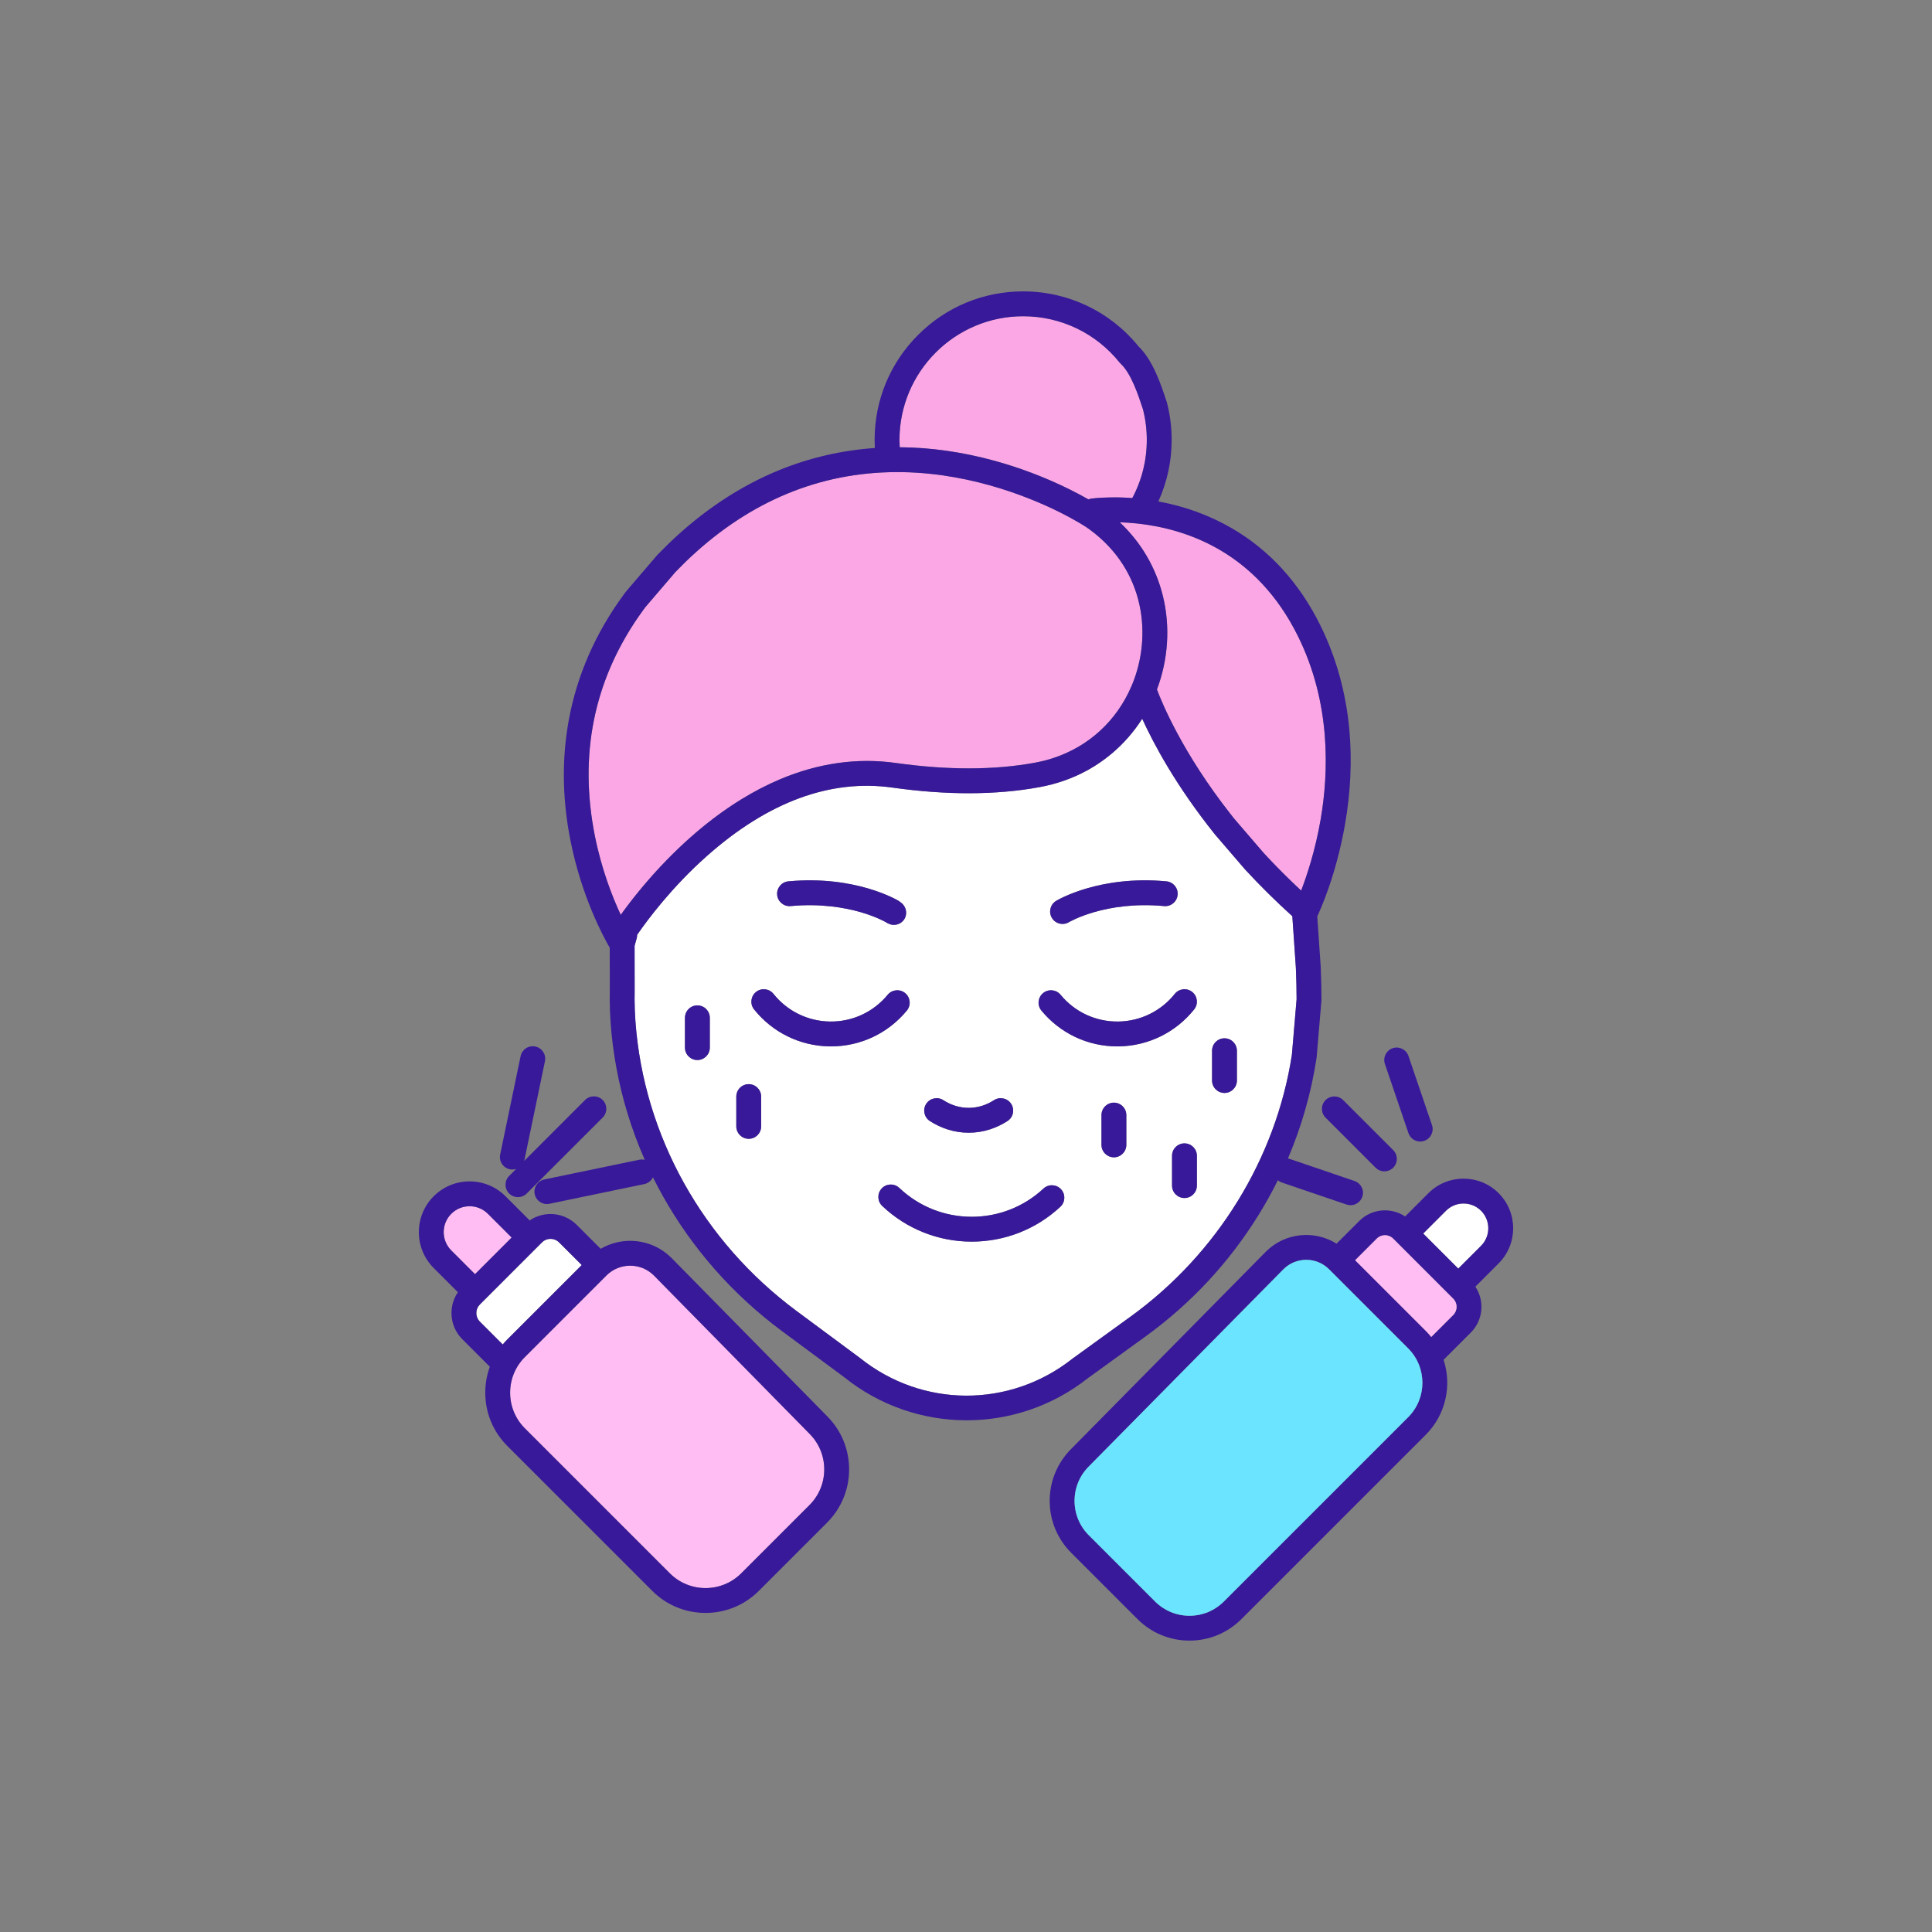 <svg fill-rule="nonzero" height="156px" width="156px" viewBox="0,0,256,256" xmlns:xlink="http://www.w3.org/1999/xlink" xmlns="http://www.w3.org/2000/svg"><rect x="0" y="0" width="256" height="256" fill="#808080" stroke="none"/><g style="mix-blend-mode: normal" text-anchor="none" font-size="none" font-weight="none" font-family="none" stroke-dashoffset="0" stroke-dasharray="" stroke-miterlimit="10" stroke-linejoin="miter" stroke-linecap="butt" stroke-width="1" stroke="none" fill-rule="nonzero" fill="none"><g transform="scale(0.064,0.064)"><path fill="#fba7e6" d="M2059.202,954.022c53.31,14.655 105.556,34.565 155.288,59.177c15.819,7.846 28.933,14.978 39.047,20.755c1.96,-0.804 4.026,-1.377 6.163,-1.679c0.595,-0.084 14.847,-2.063 38.167,-2.38c0.029,0 0.057,0 0.086,-0.001c14.237,-0.401 30.007,0.052 46.343,1.313c19.705,-36.896 30.031,-78.064 30.031,-120.418c0,-21.406 -2.645,-42.674 -7.862,-63.228c-10.374,-31.496 -24.554,-74.162 -46.1,-94.456c-0.862,-0.813 -1.668,-1.684 -2.411,-2.608c-48.916,-60.839 -121.686,-95.732 -199.652,-95.732c-141.172,0 -256.024,114.852 -256.024,256.024c0,5.064 0.165,10.128 0.461,15.18c64.23,0.429 130.202,9.838 196.463,28.053z"></path><path fill="#fba7e6" d="M2318.394,1081.366c44.159,41.646 74.701,93.596 89.181,152.254c15.639,63.351 11.244,131.796 -12.256,193.863c0.004,0.011 0.008,0.021 0.012,0.033c0.006,0.015 0.012,0.032 0.018,0.047c10.907,29.087 53.629,132.205 152.616,258.219c2.356,2.999 4.732,6.006 7.152,9.03l24.132,28.064l37.03,43.063c0.043,0.046 0.086,0.092 0.129,0.139c2.667,2.889 5.359,5.773 8.064,8.654c0.646,0.688 1.293,1.377 1.942,2.065c2.726,2.891 5.466,5.779 8.229,8.66c0.318,0.332 0.639,0.662 0.958,0.993c2.553,2.657 5.124,5.309 7.708,7.957c0.602,0.617 1.203,1.234 1.806,1.851c2.807,2.866 5.629,5.726 8.47,8.58c0.488,0.49 0.979,0.978 1.468,1.468c2.558,2.562 5.129,5.117 7.714,7.668c0.529,0.522 1.055,1.045 1.585,1.566c2.881,2.834 5.778,5.66 8.691,8.479c0.606,0.587 1.216,1.173 1.823,1.759c2.664,2.57 5.339,5.134 8.029,7.689c0.393,0.374 0.784,0.75 1.178,1.123c2.958,2.805 5.933,5.6 8.92,8.387c0.304,0.284 0.609,0.567 0.913,0.85c12.031,-31.318 29.368,-83.465 40.388,-147.5c16.577,-96.328 21.852,-240.365 -47.163,-379.519c-85.131,-171.664 -227.262,-221.379 -331.504,-232.857c-14.47,-1.576 -26.971,-2.308 -37.233,-2.585z"></path><path fill="#fba7e6" d="M1315.993,1853.532c1.092,-1.365 2.205,-2.745 3.331,-4.137c0.349,-0.43 0.702,-0.865 1.054,-1.298c0.849,-1.045 1.707,-2.097 2.574,-3.157c0.374,-0.457 0.746,-0.912 1.124,-1.371c1.183,-1.44 2.379,-2.889 3.596,-4.354c0.121,-0.145 0.245,-0.293 0.366,-0.439c1.118,-1.344 2.253,-2.699 3.4,-4.063c0.399,-0.474 0.801,-0.951 1.204,-1.427c0.948,-1.124 1.907,-2.254 2.874,-3.39c0.375,-0.441 0.748,-0.879 1.126,-1.322c1.295,-1.515 2.604,-3.039 3.932,-4.574c0.284,-0.329 0.575,-0.661 0.861,-0.991c1.082,-1.248 2.174,-2.501 3.278,-3.761c0.444,-0.506 0.889,-1.014 1.336,-1.522c1.096,-1.246 2.203,-2.498 3.32,-3.755c0.323,-0.364 0.642,-0.726 0.968,-1.091c1.411,-1.584 2.839,-3.176 4.283,-4.776c0.385,-0.427 0.776,-0.857 1.164,-1.285c1.12,-1.237 2.249,-2.477 3.388,-3.723c0.459,-0.501 0.917,-1.003 1.379,-1.506c1.371,-1.493 2.754,-2.991 4.153,-4.496c0.147,-0.158 0.29,-0.314 0.437,-0.472c1.535,-1.648 3.091,-3.305 4.658,-4.966c0.449,-0.476 0.903,-0.953 1.355,-1.43c1.206,-1.273 2.422,-2.548 3.647,-3.827c0.45,-0.469 0.897,-0.938 1.35,-1.409c1.617,-1.682 3.247,-3.367 4.897,-5.058c0.194,-0.198 0.391,-0.398 0.586,-0.597c1.473,-1.507 2.961,-3.018 4.459,-4.531c0.492,-0.497 0.986,-0.994 1.481,-1.491c1.342,-1.349 2.695,-2.7 4.057,-4.054c0.398,-0.395 0.793,-0.79 1.193,-1.186c1.73,-1.712 3.475,-3.426 5.236,-5.143c0.358,-0.349 0.72,-0.697 1.079,-1.046c1.44,-1.399 2.89,-2.798 4.351,-4.199c0.516,-0.494 1.032,-0.989 1.55,-1.483c1.562,-1.491 3.136,-2.983 4.722,-4.476c0.265,-0.249 0.526,-0.498 0.792,-0.747c1.845,-1.732 3.708,-3.464 5.584,-5.197c0.458,-0.423 0.92,-0.845 1.38,-1.268c1.479,-1.359 2.967,-2.718 4.465,-4.077c0.519,-0.47 1.036,-0.94 1.557,-1.41c1.923,-1.736 3.857,-3.472 5.811,-5.205c14.996,-13.298 30.137,-25.801 45.397,-37.489c1.907,-1.461 3.817,-2.909 5.728,-4.345c17.907,-13.451 35.973,-25.774 54.152,-36.958c26.447,-16.271 53.135,-30.122 79.932,-41.449c79.762,-33.714 160.575,-45.133 240.2,-33.936c107.117,15.128 204.057,14.929 288.145,-0.59c4.329,-0.792 8.616,-1.677 12.859,-2.654c2.829,-0.651 5.638,-1.342 8.428,-2.073c5.579,-1.462 11.077,-3.085 16.491,-4.863c73.09,-24.01 130.757,-76.503 161.729,-148.387c0.573,-1.331 1.138,-2.669 1.693,-4.013c0.002,-0.005 0.004,-0.011 0.006,-0.016c40.57,-98.058 28.872,-235.38 -88.697,-321.185c-0.489,-0.349 -0.968,-0.696 -1.375,-0.965c-0.772,-0.477 -1.518,-0.995 -2.235,-1.551c-0.969,-0.751 -1.627,-1.213 -1.925,-1.417c-0.433,-0.244 -0.391,-0.242 -0.926,-0.602c-0.188,-0.125 -21.144,-14.065 -57.316,-32.007c-65.371,-32.352 -197.968,-85.995 -351.32,-81.649c-156.797,4.341 -298.674,67.029 -421.719,186.338c-6.569,6.43 -12.973,12.961 -19.753,19.876l-0.58,0.591l-62.318,72.782c-1.208,1.672 -2.415,3.335 -3.619,4.995c-3.324,4.579 -6.463,8.904 -9.538,13.315c-93.715,135.186 -124.401,288.295 -91.168,455.021c13.822,69.344 36.258,126.389 53.575,163.564c0.137,-0.192 0.285,-0.396 0.424,-0.59c0.518,-0.723 1.045,-1.457 1.583,-2.203c0.245,-0.339 0.488,-0.677 0.737,-1.021c0.675,-0.933 1.362,-1.881 2.067,-2.847c0.083,-0.115 0.163,-0.225 0.247,-0.339c0.771,-1.056 1.565,-2.138 2.372,-3.232c0.262,-0.355 0.528,-0.715 0.793,-1.074c0.608,-0.823 1.226,-1.656 1.854,-2.499c0.266,-0.357 0.529,-0.711 0.799,-1.073c0.857,-1.148 1.729,-2.31 2.621,-3.494c0.179,-0.237 0.364,-0.481 0.545,-0.72c0.743,-0.982 1.497,-1.977 2.263,-2.983c0.314,-0.412 0.63,-0.826 0.948,-1.242c0.713,-0.933 1.437,-1.875 2.17,-2.827c0.273,-0.355 0.542,-0.705 0.818,-1.062c0.97,-1.255 1.956,-2.526 2.96,-3.812c0.285,-0.365 0.577,-0.736 0.865,-1.104c0.773,-0.987 1.554,-1.982 2.346,-2.986c0.353,-0.447 0.706,-0.894 1.062,-1.344c0.883,-1.115 1.778,-2.24 2.684,-3.375c0.215,-0.265 0.423,-0.528 0.638,-0.796z"></path><path fill="#ffffff" d="M2674.708,2183.899l9.743,-115.135c-0.018,-19.503 -0.491,-40.177 -1.486,-64.908l-7.343,-106.933c-34.378,-31.108 -67.136,-63.506 -97.485,-96.417c-0.201,-0.219 -0.399,-0.441 -0.594,-0.667l-61.751,-71.813c-0.196,-0.228 -0.388,-0.459 -0.575,-0.693c-80.197,-100.153 -126.449,-186.741 -150.367,-239.172c-17.466,27.263 -38.887,51.743 -63.429,72.297c-14.604,12.232 -30.121,23.01 -46.492,32.311c-1.488,0.845 -2.984,1.678 -4.486,2.5c-30.048,16.419 -62.905,27.942 -98.231,34.409c-89.52,16.523 -192.025,16.839 -304.633,0.935c-128.439,-18.064 -257.667,29.62 -384.075,141.72c-72.527,64.318 -122.926,132.154 -143.373,161.704c-0.325,0.469 -0.642,0.928 -0.951,1.378c0.026,2.505 -0.314,5.028 -1.034,7.489c-2.095,7.16 -3.511,12.385 -4.297,15.371l0.148,92.175c0,3.438 -0.04,6.796 -0.079,10.136c-0.037,3.1 -0.074,6.181 -0.074,9.262c0,12.323 0.563,26.585 1.77,44.877c17.307,236.829 139.178,455.563 334.373,600.124l129.454,95.905c0.267,0.198 0.53,0.401 0.79,0.609c128.957,103.512 309.769,104.331 439.705,1.989c0.272,-0.215 0.55,-0.424 0.831,-0.628l120.449,-87.215c178.813,-129.559 300.333,-326.937 333.492,-541.61zM2509.418,2175.426c0,-14.214 11.522,-25.736 25.736,-25.736c14.214,0 25.736,11.522 25.736,25.736v61.689c0,14.214 -11.522,25.736 -25.736,25.736c-14.214,0 -25.736,-11.522 -25.736,-25.736zM2478.042,2454.648c0,14.214 -11.522,25.736 -25.736,25.736c-14.214,0 -25.736,-11.522 -25.736,-25.736v-61.69c0,-14.214 11.522,-25.736 25.736,-25.736c14.214,0 25.736,11.522 25.736,25.736zM2186.6,1865.165c3.619,-2.186 90.224,-53.391 228.318,-40.459c14.152,1.325 24.55,13.872 23.225,28.023c-1.325,14.151 -13.865,24.555 -28.023,23.225c-121.382,-11.368 -196.167,32.823 -196.908,33.271c-4.161,2.513 -8.751,3.71 -13.281,3.71c-8.717,0 -17.219,-4.428 -22.054,-12.434c-7.35,-12.168 -3.444,-27.988 8.723,-35.336zM1917.532,2285.493c7.681,-11.96 23.603,-15.429 35.563,-7.744c7.762,4.985 15.919,8.864 24.247,11.529c18.453,5.906 38.222,5.882 56.662,-0.073c8.247,-2.661 16.328,-6.516 24.021,-11.457c11.961,-7.684 27.881,-4.214 35.563,7.744c7.682,11.959 4.214,27.881 -7.745,35.563c-11.433,7.344 -23.555,13.108 -36.03,17.135c-14.373,4.64 -29.263,6.992 -44.254,6.992c-14.867,0 -29.638,-2.314 -43.905,-6.88c-12.602,-4.033 -24.841,-9.835 -36.377,-17.246c-11.96,-7.682 -15.427,-23.604 -7.745,-35.563zM1632.244,1824.706c138.093,-12.93 224.699,38.273 228.318,40.459l4.979,3.712c10.961,8.171 13.983,23.632 6.267,34.918c-0.3,0.439 -0.612,0.87 -0.936,1.292c-7.834,10.217 -22.233,12.706 -33.354,6.218l-3.567,-2.081l0.086,0.052c-0.189,-0.112 -19.312,-11.336 -53.072,-20.991c-31.012,-8.869 -81.154,-18.206 -143.922,-12.331c-14.145,1.327 -26.699,-9.072 -28.023,-23.225c-1.326,-14.152 9.072,-26.698 23.224,-28.023zM1469.593,2168.963c0,14.214 -11.522,25.736 -25.736,25.736c-14.214,0 -25.736,-11.522 -25.736,-25.736v-61.69c0,-14.214 11.522,-25.736 25.736,-25.736c14.214,0 25.736,11.522 25.736,25.736zM1575.899,2332.049c0,14.214 -11.522,25.736 -25.736,25.736c-14.214,0 -25.736,-11.522 -25.736,-25.736v-61.689c0,-14.214 11.522,-25.736 25.736,-25.736c14.214,0 25.736,11.522 25.736,25.736zM1720.454,2166.461c-1.235,0 -2.461,-0.011 -3.699,-0.032c-60.818,-1.083 -117.498,-28.981 -155.508,-76.541c-8.874,-11.104 -7.066,-27.298 4.037,-36.172c11.104,-8.874 27.297,-7.066 36.172,4.037c28.411,35.55 70.77,56.402 116.215,57.211c46.641,0.844 90.43,-19.359 120.153,-55.389c9.045,-10.963 25.266,-12.52 36.23,-3.475c10.964,9.045 12.52,25.266 3.475,36.229c-38.974,47.245 -96.055,74.132 -157.075,74.132zM2195.392,2498.515c-50,46.535 -115.173,72.163 -183.515,72.163c-69.262,0 -135.078,-26.231 -185.324,-73.862c-10.315,-9.778 -10.751,-26.068 -0.972,-36.384c9.779,-10.313 26.068,-10.75 36.383,-0.972c40.643,38.527 93.883,59.745 149.913,59.745c55.285,0 108.005,-20.729 148.447,-58.368c10.404,-9.686 26.69,-9.101 36.373,1.306c9.684,10.404 9.099,26.688 -1.305,36.372zM2156.129,2092.33c-9.045,-10.964 -7.489,-27.185 3.475,-36.229c10.964,-9.047 27.186,-7.489 36.23,3.475c29.723,36.03 73.511,56.222 120.153,55.389c45.445,-0.809 87.804,-21.661 116.215,-57.211c8.874,-11.103 25.068,-12.911 36.172,-4.037c11.104,8.874 12.911,25.068 4.037,36.172c-38.01,47.56 -94.691,75.458 -155.508,76.541c-1.234,0.021 -2.468,0.032 -3.699,0.032c-61.024,-0.001 -118.099,-26.885 -157.075,-74.132zM2331.948,2370.357c0,14.214 -11.522,25.736 -25.736,25.736c-14.214,0 -25.736,-11.522 -25.736,-25.736v-61.689c0,-14.214 11.522,-25.736 25.736,-25.736c14.214,0 25.736,11.522 25.736,25.736z"></path><path fill="#381999" d="M2371.407,2767.196c94.812,-68.695 173.875,-153.763 234.994,-252.84c14.259,-23.115 27.354,-46.723 39.302,-70.772c2.391,2.025 5.189,3.65 8.335,4.721l133.801,45.546c2.748,0.936 5.545,1.38 8.295,1.38c10.714,0 20.717,-6.743 24.361,-17.45c4.58,-13.455 -2.614,-28.076 -16.07,-32.656l-133.801,-45.546c-1.363,-0.464 -2.738,-0.801 -4.114,-1.029c28.365,-66.384 48.192,-135.865 59.207,-207.703c0.089,-0.574 0.157,-1.151 0.206,-1.73l9.909,-117.099c0.061,-0.722 0.092,-1.445 0.092,-2.17c0,-20.626 -0.49,-42.369 -1.544,-68.43c-0.01,-0.241 -0.022,-0.483 -0.039,-0.724l-7.099,-103.379c5.286,-11.112 39.068,-84.837 57.49,-190.594c11.525,-66.168 14.606,-131.262 9.157,-193.473c-6.85,-78.195 -27.254,-151.982 -60.646,-219.311c-43.476,-87.667 -104.999,-155.04 -182.862,-200.25c-46.269,-26.865 -97.305,-45.463 -152.149,-55.496c18.123,-39.757 27.566,-83.043 27.566,-127.403c0,-26.011 -3.261,-51.871 -9.692,-76.863c-0.142,-0.55 -0.302,-1.096 -0.479,-1.636c-11.948,-36.279 -28.245,-85.769 -58.626,-115.365c-58.724,-72.238 -145.625,-113.632 -238.699,-113.632c-82.135,0 -159.354,31.985 -217.433,90.064c-58.079,58.078 -90.064,135.297 -90.064,217.433c0,5.594 0.17,11.188 0.472,16.773c-68.437,4.744 -134.807,20.045 -197.663,45.617c-82.502,33.564 -160.188,85.354 -230.9,153.929c-0.028,0.027 -0.057,0.055 -0.084,0.083c-6.958,6.811 -13.86,13.849 -20.535,20.656l-1.186,1.209c-0.406,0.414 -0.798,0.841 -1.175,1.281l-63.579,74.255c-0.466,0.544 -0.91,1.108 -1.329,1.69c-1.385,1.921 -2.77,3.83 -4.151,5.732c-3.32,4.574 -6.753,9.304 -10.147,14.173c-56.089,80.909 -91.747,169.358 -105.984,262.89c-11.366,74.665 -9.145,152.577 6.602,231.572c22.982,115.296 67.652,198.149 81.237,221.518l0.141,88.321c0,3.191 -0.038,6.347 -0.076,9.483c-0.039,3.304 -0.078,6.589 -0.078,9.873c0,13.502 0.6,28.869 1.888,48.36c0.004,0.059 0.008,0.118 0.012,0.177c4.579,62.747 16.206,125.207 34.559,185.646c10.029,33.028 22.104,65.551 36.091,97.301c-3.63,-0.902 -7.514,-1.024 -11.421,-0.214l-196.5,40.816c-13.917,2.891 -22.855,16.516 -19.964,30.433c2.524,12.151 13.231,20.507 25.172,20.507c1.734,0 3.496,-0.177 5.26,-0.543l196.5,-40.816c8.127,-1.688 14.551,-7.04 17.918,-13.97c6.421,12.933 13.15,25.721 20.21,38.33c30.396,54.282 66.771,105.605 108.115,152.544c41.599,47.229 88.413,90.225 139.138,127.792l129.054,95.609c35.958,28.79 76.155,51.054 119.476,66.17c42.354,14.779 86.627,22.376 131.592,22.582c0.626,0.002 1.246,0.004 1.871,0.004c44.323,-0.001 88.032,-7.193 129.934,-21.386c43.461,-14.721 83.862,-36.613 120.093,-65.075zM2687.131,1316.808c69.015,139.154 63.74,283.191 47.163,379.519c-11.02,64.035 -28.357,116.182 -40.388,147.5c-0.304,-0.283 -0.609,-0.566 -0.913,-0.85c-2.987,-2.787 -5.963,-5.582 -8.92,-8.387c-0.394,-0.374 -0.785,-0.749 -1.178,-1.123c-2.689,-2.556 -5.365,-5.12 -8.029,-7.689c-0.608,-0.586 -1.217,-1.172 -1.823,-1.759c-2.912,-2.819 -5.81,-5.645 -8.691,-8.479c-0.53,-0.521 -1.056,-1.044 -1.585,-1.566c-2.584,-2.55 -5.156,-5.106 -7.714,-7.668c-0.489,-0.49 -0.98,-0.978 -1.468,-1.468c-2.841,-2.854 -5.664,-5.714 -8.47,-8.58c-0.604,-0.616 -1.204,-1.234 -1.806,-1.851c-2.584,-2.648 -5.154,-5.3 -7.708,-7.957c-0.318,-0.331 -0.64,-0.662 -0.958,-0.993c-2.763,-2.881 -5.503,-5.769 -8.229,-8.66c-0.649,-0.688 -1.295,-1.376 -1.942,-2.065c-2.705,-2.881 -5.397,-5.764 -8.064,-8.654c-0.043,-0.046 -0.086,-0.092 -0.129,-0.139l-37.03,-43.063l-24.132,-28.064c-2.42,-3.024 -4.796,-6.031 -7.152,-9.03c-98.987,-126.014 -141.709,-229.132 -152.616,-258.219c-0.006,-0.015 -0.012,-0.032 -0.018,-0.047c-0.004,-0.011 -0.008,-0.021 -0.012,-0.033c23.5,-62.067 27.895,-130.512 12.256,-193.863c-14.48,-58.659 -45.022,-110.608 -89.181,-152.254c10.262,0.276 22.764,1.009 37.233,2.584c104.242,11.479 246.373,61.194 331.504,232.858zM2118.302,654.766c77.966,0 150.736,34.894 199.652,95.732c0.743,0.924 1.548,1.795 2.411,2.608c21.546,20.294 35.726,62.96 46.1,94.456c5.217,20.554 7.862,41.822 7.862,63.228c0,42.354 -10.326,83.521 -30.031,120.418c-16.336,-1.261 -32.106,-1.714 -46.343,-1.313c-0.029,0 -0.057,0.001 -0.086,0.001c-23.32,0.316 -37.572,2.296 -38.167,2.38c-2.137,0.302 -4.203,0.875 -6.163,1.679c-10.113,-5.777 -23.228,-12.909 -39.047,-20.755c-49.732,-24.612 -101.978,-44.522 -155.288,-59.177c-66.261,-18.216 -132.234,-27.625 -196.463,-28.052c-0.296,-5.052 -0.461,-10.116 -0.461,-15.18c0,-141.173 114.852,-256.025 256.024,-256.025zM1311.611,1859.048c-0.792,1.004 -1.574,1.999 -2.346,2.986c-0.288,0.368 -0.58,0.739 -0.865,1.104c-1.004,1.286 -1.99,2.557 -2.96,3.812c-0.276,0.357 -0.544,0.708 -0.818,1.062c-0.733,0.952 -1.457,1.894 -2.17,2.827c-0.318,0.416 -0.634,0.83 -0.948,1.242c-0.766,1.006 -1.521,2 -2.263,2.983c-0.18,0.239 -0.366,0.482 -0.545,0.72c-0.893,1.184 -1.764,2.346 -2.621,3.494c-0.27,0.361 -0.533,0.715 -0.799,1.073c-0.628,0.843 -1.246,1.676 -1.854,2.499c-0.265,0.359 -0.531,0.719 -0.793,1.074c-0.807,1.094 -1.601,2.176 -2.372,3.232c-0.084,0.115 -0.163,0.225 -0.247,0.339c-0.705,0.967 -1.393,1.914 -2.067,2.847c-0.249,0.344 -0.492,0.682 -0.737,1.021c-0.538,0.746 -1.065,1.48 -1.583,2.203c-0.139,0.194 -0.287,0.398 -0.424,0.59c-17.316,-37.175 -39.752,-94.22 -53.575,-163.564c-33.233,-166.726 -2.547,-319.836 91.168,-455.021c3.074,-4.411 6.214,-8.736 9.538,-13.315c1.205,-1.659 2.412,-3.322 3.619,-4.995l62.318,-72.782l0.58,-0.591c6.78,-6.915 13.185,-13.446 19.753,-19.876c123.045,-119.309 264.921,-181.997 421.719,-186.338c153.352,-4.346 285.949,49.298 351.32,81.649c36.172,17.942 57.128,31.882 57.316,32.007c0.535,0.359 0.493,0.357 0.926,0.602c0.298,0.204 0.956,0.665 1.925,1.417c0.717,0.556 1.463,1.074 2.235,1.551c0.407,0.269 0.887,0.616 1.375,0.965c117.569,85.805 129.268,223.127 88.697,321.185c-0.002,0.005 -0.004,0.011 -0.006,0.016c-0.555,1.344 -1.12,2.682 -1.693,4.013c-30.973,71.885 -88.639,124.377 -161.729,148.387c-5.414,1.779 -10.913,3.401 -16.491,4.863c-2.79,0.731 -5.599,1.422 -8.428,2.073c-4.243,0.976 -8.53,1.861 -12.859,2.654c-84.088,15.519 -181.028,15.719 -288.145,0.59c-79.625,-11.197 -160.438,0.222 -240.2,33.936c-26.798,11.327 -53.486,25.179 -79.932,41.449c-18.18,11.185 -36.245,23.507 -54.152,36.958c-1.911,1.436 -3.821,2.884 -5.728,4.345c-15.26,11.688 -30.402,24.191 -45.397,37.489c-1.955,1.733 -3.888,3.469 -5.811,5.205c-0.521,0.47 -1.038,0.94 -1.557,1.41c-1.498,1.359 -2.986,2.718 -4.465,4.077c-0.46,0.423 -0.922,0.845 -1.38,1.268c-1.877,1.732 -3.74,3.465 -5.584,5.197c-0.265,0.249 -0.527,0.498 -0.792,0.747c-1.586,1.493 -3.16,2.985 -4.722,4.476c-0.518,0.495 -1.034,0.989 -1.55,1.483c-1.461,1.401 -2.912,2.801 -4.351,4.199c-0.359,0.349 -0.721,0.697 -1.079,1.046c-1.762,1.717 -3.507,3.431 -5.236,5.143c-0.4,0.396 -0.794,0.79 -1.193,1.186c-1.362,1.353 -2.715,2.705 -4.057,4.054c-0.495,0.498 -0.989,0.995 -1.481,1.491c-1.499,1.513 -2.986,3.024 -4.459,4.531c-0.194,0.199 -0.392,0.398 -0.586,0.597c-1.65,1.691 -3.28,3.376 -4.897,5.058c-0.453,0.47 -0.9,0.939 -1.35,1.409c-1.225,1.279 -2.441,2.555 -3.647,3.827c-0.452,0.477 -0.906,0.954 -1.355,1.43c-1.568,1.661 -3.123,3.317 -4.658,4.966c-0.147,0.158 -0.29,0.314 -0.437,0.472c-1.399,1.504 -2.782,3.002 -4.153,4.496c-0.462,0.503 -0.92,1.004 -1.379,1.506c-1.139,1.246 -2.268,2.486 -3.388,3.723c-0.388,0.428 -0.779,0.858 -1.164,1.285c-1.444,1.6 -2.872,3.192 -4.283,4.776c-0.325,0.365 -0.644,0.727 -0.968,1.091c-1.117,1.257 -2.224,2.509 -3.32,3.755c-0.447,0.508 -0.892,1.016 -1.336,1.522c-1.104,1.26 -2.196,2.514 -3.278,3.761c-0.286,0.33 -0.576,0.662 -0.861,0.991c-1.328,1.535 -2.637,3.059 -3.932,4.574c-0.378,0.443 -0.75,0.881 -1.126,1.322c-0.968,1.136 -1.926,2.266 -2.874,3.39c-0.402,0.477 -0.805,0.953 -1.204,1.427c-1.147,1.364 -2.282,2.719 -3.4,4.063c-0.121,0.146 -0.246,0.294 -0.366,0.439c-1.218,1.465 -2.413,2.914 -3.596,4.354c-0.377,0.459 -0.75,0.914 -1.124,1.371c-0.868,1.06 -1.725,2.111 -2.574,3.157c-0.352,0.433 -0.705,0.868 -1.054,1.298c-1.126,1.391 -2.239,2.772 -3.331,4.137c-0.215,0.268 -0.422,0.531 -0.636,0.797c-0.907,1.135 -1.802,2.26 -2.684,3.375c-0.359,0.449 -0.712,0.896 -1.064,1.343zM2219.934,2813.353c-129.936,102.342 -310.748,101.522 -439.705,-1.989c-0.259,-0.208 -0.522,-0.411 -0.79,-0.609l-129.454,-95.905c-195.195,-144.562 -317.066,-363.295 -334.373,-600.124c-1.208,-18.292 -1.77,-32.554 -1.77,-44.877c0,-3.081 0.038,-6.162 0.074,-9.262c0.04,-3.34 0.079,-6.698 0.079,-10.136l-0.148,-92.175c0.786,-2.985 2.203,-8.211 4.297,-15.371c0.72,-2.461 1.06,-4.984 1.034,-7.489c0.309,-0.45 0.626,-0.909 0.951,-1.378c20.448,-29.55 70.846,-97.386 143.373,-161.704c126.408,-112.1 255.636,-159.785 384.075,-141.72c112.607,15.904 215.113,15.588 304.633,-0.935c35.326,-6.467 68.183,-17.99 98.231,-34.409c1.502,-0.821 2.998,-1.654 4.486,-2.5c16.371,-9.3 31.887,-20.079 46.492,-32.311c24.542,-20.555 45.962,-45.035 63.429,-72.297c23.918,52.432 70.17,139.02 150.367,239.172c0.188,0.234 0.379,0.465 0.575,0.693l61.751,71.813c0.194,0.226 0.393,0.448 0.594,0.667c30.35,32.911 63.107,65.309 97.485,96.417l7.343,106.933c0.995,24.731 1.469,45.405 1.486,64.908l-9.743,115.135c-33.159,214.673 -154.679,412.051 -333.495,541.61l-120.449,87.215c-0.279,0.204 -0.556,0.413 -0.828,0.628z"></path><path fill="#381999" d="M2160.324,2460.837c-40.442,37.64 -93.162,58.368 -148.447,58.368c-56.03,0 -109.27,-21.218 -149.913,-59.745c-10.315,-9.778 -26.604,-9.342 -36.383,0.972c-9.779,10.315 -9.343,26.605 0.972,36.384c50.246,47.631 116.062,73.862 185.324,73.862c68.341,0 133.515,-25.628 183.515,-72.163c10.405,-9.684 10.989,-25.968 1.306,-36.372c-9.684,-10.407 -25.969,-10.992 -36.374,-1.306z"></path><path fill="#381999" d="M2199.93,1912.934c4.53,0 9.121,-1.197 13.281,-3.71c0.741,-0.448 75.525,-44.639 196.908,-33.271c14.158,1.33 26.698,-9.073 28.023,-23.225c1.325,-14.152 -9.073,-26.698 -23.225,-28.023c-138.094,-12.932 -224.699,38.273 -228.318,40.459c-12.167,7.349 -16.073,23.169 -8.724,35.335c4.836,8.007 13.337,12.435 22.055,12.435z"></path><path fill="#381999" d="M1637.043,1875.954c62.768,-5.875 112.91,3.462 143.922,12.331c33.761,9.655 52.883,20.879 53.072,20.991l-0.086,-0.052l3.567,2.081c11.121,6.487 25.52,3.999 33.354,-6.218c0.324,-0.422 0.636,-0.853 0.936,-1.292c7.717,-11.286 4.694,-26.747 -6.267,-34.918l-4.979,-3.712c-3.619,-2.186 -90.225,-53.389 -228.318,-40.459c-14.152,1.325 -24.55,13.872 -23.225,28.023c1.325,14.152 13.879,24.551 28.024,23.225z"></path><path fill="#381999" d="M1925.276,2321.056c11.537,7.411 23.775,13.213 36.377,17.246c14.267,4.565 29.038,6.88 43.905,6.88c14.991,0 29.881,-2.353 44.254,-6.992c12.475,-4.026 24.597,-9.791 36.03,-17.135c11.959,-7.682 15.426,-23.604 7.745,-35.563c-7.682,-11.958 -23.602,-15.428 -35.563,-7.744c-7.693,4.941 -15.774,8.796 -24.021,11.457c-18.44,5.955 -38.209,5.979 -56.662,0.073c-8.327,-2.665 -16.485,-6.544 -24.247,-11.529c-11.96,-7.685 -27.882,-4.216 -35.563,7.744c-7.681,11.959 -4.214,27.881 7.745,35.563z"></path><path fill="#381999" d="M2306.211,2282.932c-14.214,0 -25.736,11.522 -25.736,25.736v61.689c0,14.214 11.522,25.736 25.736,25.736c14.214,0 25.736,-11.522 25.736,-25.736v-61.689c0.001,-14.214 -11.522,-25.736 -25.736,-25.736z"></path><path fill="#381999" d="M2535.154,2262.852c14.214,0 25.736,-11.522 25.736,-25.736v-61.689c0,-14.214 -11.522,-25.736 -25.736,-25.736c-14.214,0 -25.736,11.522 -25.736,25.736v61.689c0,14.213 11.522,25.736 25.736,25.736z"></path><path fill="#381999" d="M2452.306,2367.222c-14.214,0 -25.736,11.522 -25.736,25.736v61.69c0,14.214 11.522,25.736 25.736,25.736c14.214,0 25.736,-11.522 25.736,-25.736v-61.69c0,-14.214 -11.522,-25.736 -25.736,-25.736z"></path><path fill="#381999" d="M1443.856,2081.536c-14.214,0 -25.736,11.522 -25.736,25.736v61.69c0,14.214 11.522,25.736 25.736,25.736c14.214,0 25.736,-11.522 25.736,-25.736v-61.69c0.001,-14.213 -11.522,-25.736 -25.736,-25.736z"></path><path fill="#381999" d="M1550.163,2244.623c-14.214,0 -25.736,11.522 -25.736,25.736v61.689c0,14.214 11.522,25.736 25.736,25.736c14.214,0 25.736,-11.522 25.736,-25.736v-61.689c0,-14.213 -11.523,-25.736 -25.736,-25.736z"></path><path fill="#381999" d="M1877.529,2092.33c9.045,-10.964 7.489,-27.185 -3.475,-36.229c-10.964,-9.044 -27.185,-7.488 -36.23,3.475c-29.723,36.029 -73.512,56.232 -120.153,55.389c-45.445,-0.809 -87.804,-21.661 -116.215,-57.211c-8.875,-11.104 -25.068,-12.911 -36.172,-4.037c-11.104,8.874 -12.911,25.068 -4.037,36.172c38.01,47.56 94.69,75.458 155.508,76.541c1.238,0.021 2.464,0.032 3.699,0.032c61.02,-0.001 118.101,-26.888 157.075,-74.132z"></path><path fill="#381999" d="M2316.902,2166.429c60.817,-1.083 117.498,-28.981 155.508,-76.541c8.874,-11.104 7.066,-27.298 -4.037,-36.172c-11.103,-8.874 -27.298,-7.065 -36.172,4.037c-28.411,35.55 -70.77,56.402 -116.215,57.211c-46.642,0.833 -90.43,-19.358 -120.153,-55.389c-9.044,-10.964 -25.266,-12.521 -36.23,-3.475c-10.964,9.045 -12.52,25.266 -3.475,36.229c38.976,47.247 96.051,74.131 157.075,74.131c1.232,0.001 2.465,-0.01 3.699,-0.031z"></path><path fill="#ffffff" d="M2993.787,2506.725l-47.184,47.185l72.573,72.573l47.185,-47.184c20.008,-20.009 20.008,-52.565 0,-72.574c-20.008,-20.009 -52.567,-20.007 -72.574,0z"></path><path fill="#381999" d="M3102.758,2470.328c-40.078,-40.076 -105.289,-40.076 -145.367,0l-48.213,48.214c-29.234,-19.522 -69.22,-16.4 -95.004,9.384l-46.955,46.955c-45.633,-28.618 -106.71,-23.096 -146.377,16.572c-0.04,0.04 -0.079,0.08 -0.119,0.119l-402.926,408.238c-28.703,28.732 -44.507,66.917 -44.507,107.532c0,40.643 15.827,78.853 44.566,107.592l137.206,137.206c28.739,28.738 66.949,44.565 107.591,44.565c40.642,0 78.853,-15.828 107.591,-44.566l381.632,-381.631c41.913,-41.914 54.207,-102.395 36.898,-155.209l56.387,-56.388c25.784,-25.784 28.905,-65.77 9.384,-95.003l48.214,-48.213c40.075,-40.078 40.075,-105.289 -0.001,-145.367zM2915.478,2934.112l-381.632,381.631c-19.017,19.018 -44.301,29.49 -71.195,29.49c-26.894,0.001 -52.178,-10.473 -71.194,-29.489l-137.206,-137.206c-19.017,-19.017 -29.49,-44.302 -29.49,-71.195c0,-26.893 10.473,-52.178 29.49,-71.194c0.04,-0.04 0.079,-0.079 0.119,-0.119l402.918,-408.229c26.02,-25.97 68.316,-25.951 94.318,0.05l163.872,163.873c39.256,39.255 39.256,103.131 0,142.388zM3008.763,2722.517l-45.527,45.527c-3.511,-4.396 -7.292,-8.647 -11.362,-12.717l-146.153,-146.154l44.849,-44.849c9.279,-9.278 24.379,-9.278 33.656,0l124.537,124.538c9.278,9.278 9.278,24.375 0,33.655zM3066.361,2579.299l-47.185,47.184l-72.573,-72.573l47.184,-47.185c20.007,-20.007 52.565,-20.009 72.574,0c20.008,20.008 20.008,52.565 0,72.574z"></path><path fill="#ffbdf3" d="M2884.226,2564.323c-9.277,-9.278 -24.377,-9.278 -33.656,0l-44.849,44.849l146.153,146.154c4.07,4.07 7.851,8.321 11.362,12.717l45.527,-45.527c9.278,-9.279 9.278,-24.377 0,-33.655z"></path><path fill="#6be4ff" d="M2751.605,2627.85c-26.002,-26.001 -68.299,-26.02 -94.318,-0.05l-402.918,408.229c-0.04,0.04 -0.079,0.079 -0.119,0.119c-19.017,19.017 -29.49,44.301 -29.49,71.194c0,26.893 10.473,52.179 29.49,71.195l137.206,137.206c19.017,19.017 44.301,29.49 71.194,29.489c26.894,0 52.178,-10.473 71.195,-29.49l381.632,-381.631c39.257,-39.257 39.257,-103.133 0,-142.39z"></path><path fill="#381999" d="M2744.454,2277.586c-10.051,10.051 -10.051,26.346 0,36.396l103.593,103.592c5.025,5.025 11.611,7.538 18.198,7.538c6.587,0 13.173,-2.513 18.198,-7.538c10.051,-10.051 10.051,-26.346 0,-36.396l-103.593,-103.592c-10.05,-10.051 -26.345,-10.051 -36.396,0z"></path><path fill="#381999" d="M2916.041,2345.979c3.645,10.708 13.646,17.45 24.361,17.45c2.749,0 5.547,-0.444 8.295,-1.38c13.456,-4.58 20.65,-19.201 16.07,-32.656l-48.712,-143.104c-4.579,-13.455 -19.196,-20.651 -32.656,-16.07c-13.456,4.58 -20.65,19.201 -16.07,32.656z"></path><path fill="#ffbdf3" d="M1010.155,2513.063c-20.909,-20.908 -54.93,-20.907 -75.839,0c-20.909,20.909 -20.909,54.931 0,75.84l49.144,49.143l75.84,-75.84z"></path><path fill="#ffffff" d="M1157.665,2572.388c-4.775,-4.775 -11.125,-7.405 -17.877,-7.405c-6.753,0 -13.103,2.63 -17.878,7.405l-128.27,128.27c-4.775,4.775 -7.405,11.124 -7.405,17.877c0,6.754 2.63,13.103 7.405,17.878l47.19,47.189c3.007,-3.596 6.18,-7.082 9.535,-10.437l154.039,-154.039z"></path><path fill="#ffbdf3" d="M1675.77,2968.185l-322.012,-327.48c-13.54,-13.499 -31.306,-20.25 -49.07,-20.25c-17.797,0 -35.594,6.774 -49.143,20.323l-168.784,168.784c-19.732,19.732 -30.6,45.968 -30.6,73.874c0,27.905 10.867,54.142 30.6,73.874l300.096,300.096c40.734,40.734 107.014,40.734 147.748,0l141.318,-141.318c19.732,-19.732 30.6,-45.968 30.6,-73.874c0,-27.905 -10.867,-54.142 -30.6,-73.874c-0.052,-0.052 -0.103,-0.104 -0.153,-0.155z"></path><path fill="#381999" d="M1390.38,2604.535c-0.05,-0.052 -0.102,-0.104 -0.152,-0.154c-39.689,-39.688 -100.319,-45.976 -146.649,-18.872l-49.517,-49.517c-14.497,-14.497 -33.772,-22.481 -54.274,-22.481c-15.616,0 -30.512,4.644 -43.135,13.258l-50.101,-50.101c-40.979,-40.979 -107.654,-40.979 -148.632,0c-40.978,40.979 -40.978,107.654 0,148.633l50.101,50.101c-8.613,12.623 -13.257,27.519 -13.257,43.134c0,20.503 7.984,39.777 22.481,54.274l56.911,56.911c-6.215,16.979 -9.465,35.097 -9.465,53.716c0,41.654 16.221,80.815 45.675,110.271l300.096,300.096c30.402,30.401 70.336,45.603 110.271,45.603c39.934,-0.001 79.869,-15.201 110.271,-45.603l141.318,-141.318c29.454,-29.454 45.675,-68.615 45.675,-110.271c0,-41.618 -16.194,-80.75 -45.601,-110.196zM934.315,2588.902c-20.909,-20.909 -20.909,-54.931 0,-75.84c20.909,-20.907 54.93,-20.908 75.839,0l49.144,49.144l-75.84,75.84zM1040.829,2783.602l-47.19,-47.189c-4.775,-4.775 -7.405,-11.124 -7.405,-17.878c0,-6.753 2.63,-13.102 7.405,-17.877l128.27,-128.27c4.775,-4.775 11.125,-7.405 17.878,-7.405c6.753,0 13.102,2.63 17.877,7.405l46.738,46.738l-154.039,154.039c-3.353,3.355 -6.527,6.841 -9.534,10.437zM1675.922,3116.087l-141.318,141.318c-40.734,40.734 -107.014,40.734 -147.748,0l-300.096,-300.096c-19.732,-19.732 -30.6,-45.969 -30.6,-73.874c0,-27.906 10.867,-54.142 30.6,-73.874l168.784,-168.784c13.549,-13.549 31.346,-20.323 49.143,-20.323c17.765,0 35.53,6.751 49.07,20.25l322.012,327.48c0.05,0.052 0.101,0.104 0.152,0.154c19.732,19.732 30.6,45.969 30.6,73.874c0.001,27.907 -10.866,54.142 -30.599,73.875z"></path><path fill="#381999" d="M1055.492,2420.823c1.766,0.367 3.525,0.543 5.261,0.543c2.734,0 5.395,-0.457 7.916,-1.279l-14.535,14.535c-10.05,10.051 -10.05,26.346 0,36.396c5.025,5.025 11.612,7.538 18.198,7.538c6.586,0 13.173,-2.513 18.198,-7.538l157.21,-157.21c10.05,-10.051 10.05,-26.346 0,-36.396c-10.051,-10.051 -26.346,-10.051 -36.396,0l-126.152,126.152c0.285,-0.881 0.541,-1.778 0.733,-2.706l42.32,-203.734c2.891,-13.917 -6.047,-27.542 -19.964,-30.433c-13.917,-2.896 -27.542,6.048 -30.433,19.964l-42.32,203.734c-2.89,13.919 6.048,27.544 19.964,30.434z"></path></g></g></svg>